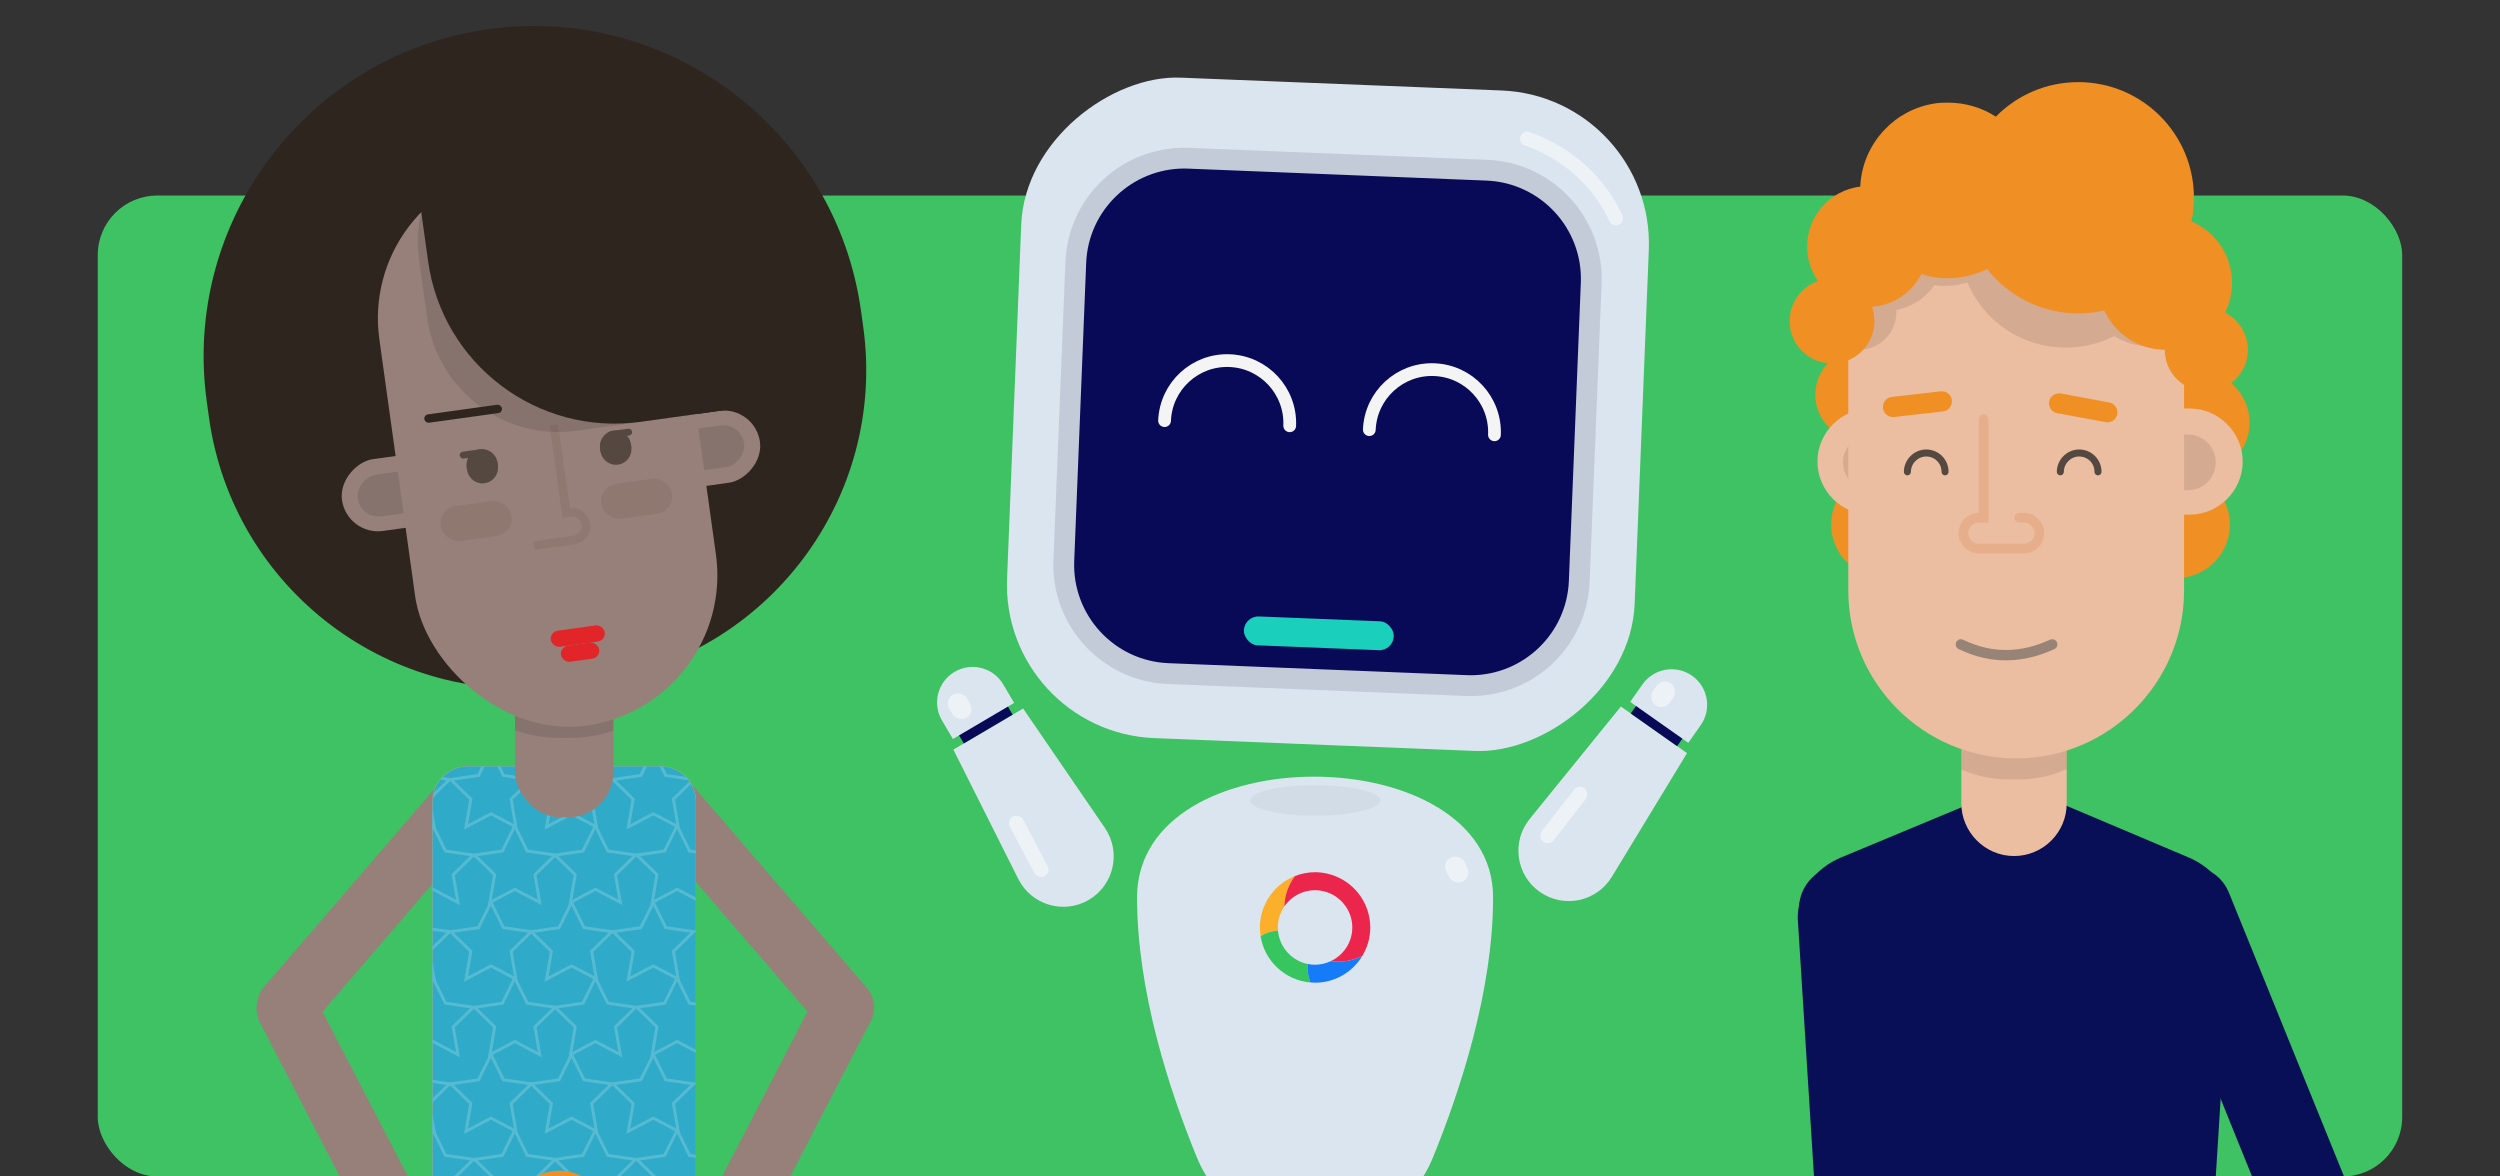<svg xmlns="http://www.w3.org/2000/svg" width="510" height="240" viewBox="0 0 510 240"><rect x="0" y="0" width="510" height="240" fill="#333333" stroke="none"/><defs><style>.cls-1{fill:#fcaf2a;}.cls-1,.cls-2,.cls-3,.cls-4,.cls-5,.cls-6,.cls-7,.cls-8,.cls-9,.cls-10,.cls-11,.cls-12,.cls-13,.cls-14,.cls-15,.cls-16,.cls-17,.cls-18,.cls-19,.cls-20,.cls-21,.cls-22,.cls-23,.cls-24,.cls-25{stroke-width:0px;}.cls-2{fill:#e22528;}.cls-26{stroke:#e6ae8a;stroke-width:1.97px;}.cls-26,.cls-4,.cls-27,.cls-28,.cls-29,.cls-30,.cls-31,.cls-32,.cls-33{fill:none;}.cls-26,.cls-27,.cls-28,.cls-29,.cls-30,.cls-32,.cls-33{stroke-miterlimit:10;}.cls-26,.cls-27,.cls-28,.cls-31,.cls-33{stroke-linecap:round;}.cls-34{clip-path:url(#clippath);}.cls-3{fill:#3fc263;}.cls-5{fill:#e5a680;}.cls-6{fill:#090f56;}.cls-27{stroke:#f4f4f5;stroke-width:2.6px;}.cls-7{fill:#ebbda1;}.cls-8{opacity:.04;}.cls-8,.cls-9,.cls-20{fill:#000;}.cls-35{clip-path:url(#clippath-1);}.cls-9{opacity:.1;}.cls-9,.cls-36{isolation:isolate;}.cls-28{stroke:#544841;stroke-width:1.43px;}.cls-10{fill:#2e251f;}.cls-11{fill:#544841;}.cls-12{fill:#157bf8;}.cls-13{fill:#eb254b;}.cls-14{fill:#080a58;}.cls-29{stroke:#8e786f;stroke-width:1.74px;}.cls-30{stroke:#56bbd2;stroke-width:.6px;}.cls-15,.cls-37{opacity:.5;}.cls-15,.cls-23{fill:#fff;}.cls-16{fill:#c3cbd9;}.cls-17{fill:#dbe5ef;}.cls-18{fill:#1acfbc;}.cls-19{fill:#8e786f;}.cls-20{mix-blend-mode:darken;opacity:.1;}.cls-21{fill:#f08f24;}.cls-22{fill:#2fabc9;}.cls-31{stroke:#978476;stroke-linejoin:round;stroke-width:2.11px;}.cls-24{fill:#968079;}.cls-32{stroke:#f09024;stroke-width:1.78px;}.cls-25{fill:#37c55f;}.cls-33{stroke:#ba8262;stroke-width:1.19px;}</style><clipPath id="clippath"><rect class="cls-4" width="510" height="240"/></clipPath><clipPath id="clippath-1"><path class="cls-4" d="M95.44,156.34h39.31c3.98,0,7.21,3.23,7.21,7.21v172.47h-53.73v-172.47c0-3.98,3.23-7.21,7.21-7.21Z"/></clipPath></defs><g class="cls-36"><g id="Calque_11_-_copie"><g class="cls-34"><rect class="cls-3" x="19.94" y="39.89" width="470.11" height="200.11" rx="12.14" ry="12.14"/><path class="cls-6" d="M346.29,260.17c1.57,3.41,5.68,4.98,9.09,3.41l46.83-21.49c3.41-1.57,4.98-5.68,3.41-9.09-1.57-3.41-5.68-4.98-9.09-3.41l-46.92,21.49c-3.41,1.57-4.89,5.68-3.32,9.09Z"/><path class="cls-6" d="M356.08,246.45l6.99,15.2,50.59-23.24c4.02-1.83,5.77-6.55,3.93-10.57l-.35-.7c-1.83-4.02-6.55-5.77-10.57-3.93l-50.59,23.24Z"/><path class="cls-6" d="M375.65,174.89l35.65-14.85,35.12,14.85c5.42,2.27,8.91,7.16,8.91,12.49l-6.55,104.06c-25.16,6.2-50.33,6.2-75.49,0l-6.55-104.06c-.09-5.33,3.41-10.22,8.91-12.49Z"/><path class="cls-21" d="M448.34,96.78c5.84,0,10.57-4.73,10.57-10.57s-4.73-10.57-10.57-10.57-10.57,4.73-10.57,10.57,4.73,10.57,10.57,10.57Z"/><path class="cls-21" d="M379.67,89.88c5.16,0,9.35-4.19,9.35-9.35s-4.19-9.35-9.35-9.35-9.35,4.19-9.35,9.35,4.19,9.35,9.35,9.35Z"/><path class="cls-21" d="M395.4,107c0,6.03-4.89,10.92-10.92,10.92s-10.92-4.89-10.92-10.92,4.89-10.92,10.92-10.92,10.92,4.89,10.92,10.92Z"/><path class="cls-21" d="M443.98,117.92c6.03,0,10.92-4.89,10.92-10.92s-4.89-10.92-10.92-10.92-10.92,4.89-10.92,10.92,4.89,10.92,10.92,10.92Z"/><path class="cls-7" d="M410.86,174.63c5.94,0,10.75-4.81,10.75-10.75v-16.51c0-5.94-4.81-10.75-10.75-10.75s-10.75,4.81-10.75,10.75v16.51c0,5.85,4.81,10.75,10.75,10.75Z"/><path class="cls-9" d="M410.07,136.62h1.66c5.5,0,9.87,5.68,9.87,12.67v7.6c-3.06,1.4-6.29,2.1-9.7,2.1h-2.27c-3.32,0-6.55-.7-9.52-2.01v-7.69c0-6.99,4.46-12.67,9.96-12.67Z"/><path class="cls-7" d="M419.07,94.16c0-5.94-4.89-10.83-10.83-10.83h-26.65c-5.94,0-10.83,4.89-10.83,10.83s4.89,10.83,10.83,10.83h26.65c5.94-.09,10.83-4.89,10.83-10.83Z"/><path class="cls-9" d="M409.46,94.33c0-3.15-2.53-5.68-5.68-5.68h-22.11c-3.15,0-5.68,2.53-5.68,5.68s2.53,5.68,5.68,5.68h22.11c3.06,0,5.68-2.53,5.68-5.68Z"/><path class="cls-7" d="M409.2,94.16c0-5.94,4.89-10.83,10.83-10.83h26.65c5.94,0,10.83,4.89,10.83,10.83s-4.89,10.83-10.83,10.83h-26.65c-5.94-.09-10.83-4.89-10.83-10.83Z"/><path class="cls-9" d="M452.01,94.33c0-3.15-2.53-5.68-5.68-5.68h-22.11c-3.15,0-5.68,2.53-5.68,5.68s2.53,5.68,5.68,5.68h22.11c3.15,0,5.68-2.53,5.68-5.68Z"/><path class="cls-7" d="M411.3,27.67c-18.87,0-34.25,15.38-34.25,34.25v58.54c0,18.87,15.38,34.25,34.25,34.25s34.25-15.38,34.25-34.25v-58.54c.09-18.79-15.38-34.25-34.25-34.25Z"/><path class="cls-26" d="M404.66,85.51v20.1h-.96c-1.75,0-3.15,1.4-3.15,3.15s1.4,3.15,3.15,3.15h9.17c1.75,0,3.15-1.4,3.15-3.15s-1.4-3.15-3.15-3.15h-.96"/><path class="cls-21" d="M429.56,86.12l-9.87-1.83c-1.14-.17-1.83-1.31-1.66-2.36.17-1.14,1.31-1.83,2.36-1.66l9.87,1.83c1.14.17,1.83,1.31,1.66,2.36-.17,1.14-1.22,1.83-2.36,1.66Z"/><path class="cls-21" d="M396.36,83.93l-9.96,1.14c-1.14.09-2.18-.7-2.27-1.83-.09-1.14.7-2.18,1.83-2.27l9.96-1.14c1.14-.09,2.18.7,2.27,1.83.09,1.14-.7,2.18-1.83,2.27Z"/><path class="cls-9" d="M442.49,44.01c-2.36-9.52-10.92-16.51-21.14-16.51-4.89,0-9.35,1.57-13.02,4.28-2.88-3.15-6.99-5.07-11.62-5.07-7.6,0-13.89,5.33-15.46,12.49-5.24,1.4-9.17,6.2-9.17,11.88,0,2.53.79,4.89,2.01,6.82-1.57,1.4-2.62,3.49-2.62,5.77,0,4.19,3.41,7.69,7.69,7.69s7.69-3.41,7.69-7.69v-.44c3.23-.61,5.94-2.45,7.78-5.07.7.09,1.4.17,2.18.17,1.57,0,3.06-.26,4.54-.7,3.32,7.86,11.01,13.28,20.1,13.28,3.58,0,6.9-.87,9.87-2.36,2.1,1.31,4.54,2.1,7.16,2.1,7.51,0,13.63-6.12,13.63-13.63-.09-6.12-4.11-11.27-9.61-13.02Z"/><path class="cls-21" d="M423.97,63.93c13.03,0,23.59-10.56,23.59-23.59s-10.56-23.59-23.59-23.59-23.59,10.56-23.59,23.59,10.56,23.59,23.59,23.59Z"/><path class="cls-21" d="M415.4,38.76c0,7.08-4.11,13.19-9.96,16.08-1.05.52-2.27.96-3.49,1.31-1.49.35-2.97.61-4.54.61-1.92,0-3.76-.26-5.42-.87-4.89-1.57-8.91-5.15-11.01-9.79-.87-1.92-1.4-4.02-1.49-6.2v-1.75c.17-4.46,2.01-8.56,4.89-11.62,2.71-2.88,6.29-4.81,10.31-5.42.87-.17,1.83-.17,2.71-.17,3.58,0,6.99,1.05,9.79,2.88,1.66,1.05,3.15,2.45,4.37,4.02.44.52.79,1.05,1.14,1.57,1.66,2.62,2.71,5.85,2.71,9.35Z"/><path class="cls-21" d="M455.33,57.72c0,7.51-6.12,13.63-13.63,13.63s-13.63-6.12-13.63-13.63,6.12-13.63,13.63-13.63,13.63,6.03,13.63,13.63Z"/><path class="cls-21" d="M450.09,79.83c4.68,0,8.48-3.79,8.48-8.48s-3.79-8.48-8.48-8.48-8.48,3.79-8.48,8.48,3.79,8.48,8.48,8.48Z"/><path class="cls-21" d="M373.73,74.15c4.78,0,8.65-3.87,8.65-8.65s-3.87-8.65-8.65-8.65-8.65,3.87-8.65,8.65,3.87,8.65,8.65,8.65Z"/><path class="cls-21" d="M393.3,50.3c0,6.82-5.5,12.32-12.32,12.32s-12.32-5.5-12.32-12.32,5.5-12.32,12.32-12.32,12.32,5.5,12.32,12.32Z"/><path class="cls-6" d="M406.4,261.39c4.46-1.83,6.55-6.9,4.81-11.27l-27.52-68.06c-1.83-4.46-6.9-6.55-11.27-4.81-4.46,1.83-6.55,6.9-4.81,11.27l27.52,68.06c1.75,4.46,6.82,6.55,11.27,4.81Z"/><path class="cls-6" d="M477.48,261.39c4.46-1.83,6.55-6.9,4.81-11.27l-27.61-68.06c-1.83-4.46-6.9-6.55-11.27-4.81-4.46,1.83-6.55,6.9-4.81,11.27l27.52,68.06c1.83,4.46,6.9,6.55,11.36,4.81Z"/><path class="cls-31" d="M418.65,131.46c-5.85,2.68-12.06,3.17-18.63,0"/><path class="cls-28" d="M396.79,96.25c0-2.18-1.75-3.84-3.84-3.84s-3.84,1.75-3.84,3.84"/><path class="cls-28" d="M427.99,96.25c0-2.18-1.75-3.84-3.84-3.84s-3.84,1.75-3.84,3.84"/><rect class="cls-24" x="64.33" y="196.69" width="12.35" height="64.47" rx="6.17" ry="6.17" transform="translate(238.43 399.75) rotate(152.61)"/><rect class="cls-24" x="70.71" y="149.47" width="12.35" height="69.12" rx="6.17" ry="6.17" transform="translate(15.11 373.67) rotate(-139.28)"/><rect class="cls-24" x="153.71" y="196.88" width="12.35" height="64.47" rx="6.17" ry="6.17" transform="translate(123.34 -47.87) rotate(27.39)"/><rect class="cls-24" x="147.46" y="149.47" width="12.35" height="69.12" rx="6.17" ry="6.17" transform="translate(-82.86 144.77) rotate(-40.72)"/><path class="cls-5" d="M95.32,156.34h39.55c3.92,0,7.11,3.19,7.11,7.11v102.94h-53.77v-102.94c0-3.92,3.19-7.11,7.11-7.11Z"/><path class="cls-33" d="M114.77,174.85c3.2,8.1-.81,17.35-8.92,20.55h0"/><path class="cls-33" d="M125.42,195.51c-7.99-3.47-11.7-12.84-8.23-20.84h0"/><path class="cls-22" d="M95.44,156.34h39.31c3.98,0,7.21,3.23,7.21,7.21v172.47h-53.73v-172.47c0-3.98,3.23-7.21,7.21-7.21Z"/><path class="cls-11" d="M106.33,28.65h3.6c19.34,0,35.04,15.7,35.04,35.04v1.8c0,20.33-16.51,36.84-36.84,36.84h0c-20.33,0-36.84-16.51-36.84-36.84v-1.8c0-19.34,15.7-35.04,35.04-35.04Z" transform="translate(224.26 115.43) rotate(172.07)"/><path class="cls-10" d="M105.62,5.32h6.59c35.36,0,64.07,28.71,64.07,64.07v3.29c0,37.18-30.19,67.37-67.37,67.37h0c-37.18,0-67.37-30.19-67.37-67.37v-3.29c0-35.36,28.71-64.07,64.07-64.07Z" transform="translate(226.81 129.64) rotate(172.07)"/><g class="cls-35"><polygon class="cls-30" points="83.48 153.05 86.02 158.19 91.7 159.02 87.59 163.02 88.56 168.68 83.48 166.01 78.4 168.68 79.37 163.02 75.26 159.02 80.94 158.19 83.48 153.05"/><polygon class="cls-30" points="100.16 153.05 102.7 158.19 108.38 159.02 104.27 163.02 105.24 168.68 100.16 166.01 95.08 168.68 96.05 163.02 91.94 159.02 97.62 158.19 100.16 153.05"/><polygon class="cls-30" points="88.34 168.46 90.88 173.61 96.56 174.43 92.45 178.44 93.42 184.09 88.34 181.42 83.26 184.09 84.23 178.44 80.12 174.43 85.8 173.61 88.34 168.46"/><polygon class="cls-30" points="105.02 168.46 107.56 173.61 113.24 174.43 109.13 178.44 110.1 184.09 105.02 181.42 99.94 184.09 100.91 178.44 96.8 174.43 102.48 173.61 105.02 168.46"/><polygon class="cls-30" points="116.59 153.05 119.13 158.19 124.81 159.02 120.7 163.02 121.67 168.68 116.59 166.01 111.51 168.68 112.48 163.02 108.38 159.02 114.05 158.19 116.59 153.05"/><polygon class="cls-30" points="133.27 153.05 135.81 158.19 141.49 159.02 137.38 163.02 138.35 168.68 133.27 166.01 128.19 168.68 129.16 163.02 125.05 159.02 130.73 158.19 133.27 153.05"/><polygon class="cls-30" points="121.46 168.46 124 173.61 129.67 174.43 125.57 178.44 126.54 184.09 121.46 181.42 116.38 184.09 117.35 178.44 113.24 174.43 118.92 173.61 121.46 168.46"/><polygon class="cls-30" points="138.13 168.46 140.67 173.61 146.35 174.43 142.24 178.44 143.21 184.09 138.13 181.42 133.05 184.09 134.02 178.44 129.91 174.43 135.59 173.61 138.13 168.46"/><polygon class="cls-30" points="83.48 184.09 86.02 189.24 91.7 190.06 87.59 194.07 88.56 199.72 83.48 197.05 78.4 199.72 79.37 194.07 75.26 190.06 80.94 189.24 83.48 184.09"/><polygon class="cls-30" points="100.16 184.09 102.7 189.24 108.38 190.06 104.27 194.07 105.24 199.72 100.16 197.05 95.08 199.72 96.05 194.07 91.94 190.06 97.62 189.24 100.16 184.09"/><polygon class="cls-30" points="88.34 199.51 90.88 204.65 96.56 205.48 92.45 209.48 93.42 215.14 88.34 212.47 83.26 215.14 84.23 209.48 80.12 205.48 85.8 204.65 88.34 199.51"/><polygon class="cls-30" points="105.02 199.51 107.56 204.65 113.24 205.48 109.13 209.48 110.1 215.14 105.02 212.47 99.94 215.14 100.91 209.48 96.8 205.48 102.48 204.65 105.02 199.51"/><polygon class="cls-30" points="116.59 184.09 119.13 189.24 124.81 190.06 120.7 194.07 121.67 199.72 116.59 197.05 111.51 199.72 112.48 194.07 108.38 190.06 114.05 189.24 116.59 184.09"/><polygon class="cls-30" points="133.27 184.09 135.81 189.24 141.49 190.06 137.38 194.07 138.35 199.72 133.27 197.05 128.19 199.72 129.16 194.07 125.05 190.06 130.73 189.24 133.27 184.09"/><polygon class="cls-30" points="121.46 199.51 124 204.65 129.67 205.48 125.57 209.48 126.54 215.14 121.46 212.47 116.38 215.14 117.35 209.48 113.24 205.48 118.92 204.65 121.46 199.51"/><polygon class="cls-30" points="138.13 199.51 140.67 204.65 146.35 205.48 142.24 209.48 143.21 215.14 138.13 212.47 133.05 215.14 134.02 209.48 129.91 205.48 135.59 204.65 138.13 199.51"/><polygon class="cls-30" points="83.48 215.14 86.02 220.28 91.7 221.11 87.59 225.11 88.56 230.77 83.48 228.1 78.4 230.77 79.37 225.11 75.26 221.11 80.94 220.28 83.48 215.14"/><polygon class="cls-30" points="100.16 215.14 102.7 220.28 108.38 221.11 104.27 225.11 105.24 230.77 100.16 228.1 95.08 230.77 96.05 225.11 91.94 221.11 97.62 220.28 100.16 215.14"/><polygon class="cls-30" points="88.34 230.55 90.88 235.7 96.56 236.52 92.45 240.53 93.42 246.18 88.34 243.51 83.26 246.18 84.23 240.53 80.12 236.52 85.8 235.7 88.34 230.55"/><polygon class="cls-30" points="105.02 230.55 107.56 235.7 113.24 236.52 109.13 240.53 110.1 246.18 105.02 243.51 99.94 246.18 100.91 240.53 96.8 236.52 102.48 235.7 105.02 230.55"/><polygon class="cls-30" points="116.59 215.14 119.13 220.28 124.81 221.11 120.7 225.11 121.67 230.77 116.59 228.1 111.51 230.77 112.48 225.11 108.38 221.11 114.05 220.28 116.59 215.14"/><polygon class="cls-30" points="133.27 215.14 135.81 220.28 141.49 221.11 137.38 225.11 138.35 230.77 133.27 228.1 128.19 230.77 129.16 225.11 125.05 221.11 130.73 220.28 133.27 215.14"/><polygon class="cls-30" points="121.46 230.55 124 235.7 129.67 236.52 125.57 240.53 126.54 246.18 121.46 243.51 116.38 246.18 117.35 240.53 113.24 236.52 118.92 235.7 121.46 230.55"/><polygon class="cls-30" points="138.13 230.55 140.67 235.7 146.35 236.52 142.24 240.53 143.21 246.18 138.13 243.51 133.05 246.18 134.02 240.53 129.91 236.52 135.59 235.7 138.13 230.55"/></g><rect class="cls-24" x="105.04" y="136.53" width="20.1" height="30.22" rx="9.26" ry="9.26"/><path class="cls-20" d="M115.88,134.16h-1.57c-5.12,0-9.26,4.15-9.26,9.26v5.56c2.85,1.01,5.91,1.56,9.1,1.56h2.1c3.11,0,6.1-.53,8.9-1.49v-5.63c0-5.12-4.15-9.26-9.26-9.26Z"/><rect class="cls-24" x="78.75" y="83.19" width="14.79" height="33.07" rx="7.4" ry="7.4" transform="translate(173.03 .65) rotate(82.07)"/><rect class="cls-20" x="81.28" y="87.25" width="8.59" height="25.39" rx="4.29" ry="4.29" transform="translate(172.75 1.39) rotate(82.07)"/><rect class="cls-24" x="131.25" y="75.88" width="14.79" height="33.07" rx="7.4" ry="7.4" transform="translate(66.25 242.48) rotate(-97.93)"/><rect class="cls-20" x="134.91" y="79.5" width="8.59" height="25.39" rx="4.29" ry="4.29" transform="translate(67.11 242.79) rotate(-97.93)"/><rect class="cls-24" x="80.73" y="33.73" width="61.95" height="114.85" rx="30.97" ry="30.97" transform="translate(234.93 166.02) rotate(172.07)"/><line class="cls-11" x1="115.16" y1="115.94" x2="115.16" y2="115.94"/><path class="cls-29" d="M112.98,86.66l2.51,18.01h0s.84-.12.84-.12c1.54-.21,2.97.87,3.19,2.41h0c.21,1.54-.87,2.97-2.41,3.19l-8.21,1.14"/><path class="cls-20" d="M86.22,24.66h35.87c14.92,0,27.03,12.11,27.03,27.03v12.39c0,12.96-10.52,23.49-23.49,23.49h-.81c-21.31,0-38.61-17.3-38.61-38.61v-24.29h0Z" transform="translate(241.97 95.45) rotate(172.07)"/><path class="cls-10" d="M87.98,24.42h24.51c21.19,0,38.39,17.2,38.39,38.39v14.5c0,5.52-4.49,10.01-10.01,10.01h-25.29c-15.23,0-27.6-12.37-27.6-27.6V24.42h0Z" transform="translate(245.44 94.72) rotate(172.07)"/><rect class="cls-10" x="86.49" y="83.55" width="15.98" height="1.72" rx=".86" ry=".86" transform="translate(199.7 154.97) rotate(172.07)"/><rect class="cls-10" x="118.44" y="79.1" width="15.98" height="1.72" rx=".86" ry=".86" transform="translate(262.69 141.7) rotate(172.07)"/><rect class="cls-19" x="89.83" y="102.71" width="14.6" height="7.2" rx="3.6" ry="3.6" transform="translate(208 198.19) rotate(172.07)"/><rect class="cls-19" x="122.57" y="98.14" width="14.6" height="7.2" rx="3.6" ry="3.6" transform="translate(272.54 184.59) rotate(172.07)"/><path class="cls-11" d="M95.42,94.57h6.35v.85c0,1.75-1.42,3.17-3.17,3.17h0c-1.75,0-3.17-1.42-3.17-3.17v-.85h0Z" transform="translate(-12.39 14.53) rotate(-7.93)"/><path class="cls-11" d="M122.63,90.78h6.35v.85c0,1.75-1.42,3.17-3.17,3.17h0c-1.75,0-3.17-1.42-3.17-3.17v-.85h0Z" transform="translate(-11.6 18.25) rotate(-7.93)"/><path class="cls-11" d="M122.22,87.85h6.35v.85c0,1.75-1.42,3.17-3.17,3.17h0c-1.75,0-3.17-1.42-3.17-3.17v-.85h0Z" transform="translate(261.99 161.55) rotate(172.07)"/><path class="cls-11" d="M95.02,91.64h6.35v.85c0,1.75-1.42,3.17-3.17,3.17h0c-1.75,0-3.17-1.42-3.17-3.17v-.85h0Z" transform="translate(208.36 172.85) rotate(172.07)"/><circle class="cls-32" cx="114.08" cy="248.75" r="9.04"/><rect class="cls-2" x="112.31" y="128.13" width="11.11" height="3.31" rx="1.65" ry="1.65" transform="translate(252.51 242.05) rotate(172.07)"/><rect class="cls-2" x="114.37" y="131.4" width="7.88" height="3.31" rx="1.65" ry="1.65" transform="translate(253.87 248.51) rotate(172.07)"/><rect class="cls-11" x="93.75" y="91.89" width="5" height="1.41" rx=".7" ry=".7" transform="translate(-11.86 14.17) rotate(-7.93)"/><rect class="cls-11" x="123.99" y="87.68" width="5" height="1.41" rx=".7" ry=".7" transform="translate(-10.99 18.31) rotate(-7.93)"/><path class="cls-17" d="M231.96,183.08c0-33.12,72.63-32.59,72.63,0,0,19.03-6.71,39.43-12.3,53.11-3.98,9.75-13.51,16.1-24.05,16.1h0c-10.58,0-20.08-6.42-24.09-16.21-5.57-13.59-12.19-33.79-12.19-53Z"/><rect class="cls-15" x="295.1" y="174.62" width="4.17" height="5.45" rx="2.08" ry="2.08" transform="translate(642.11 205.65) rotate(153.86)"/><ellipse class="cls-8" cx="268.28" cy="163.29" rx="13.27" ry="3.12"/><path class="cls-17" d="M208.71,144.54l-14.22,8.38,13.25,26.4c2.67,5.32,9.28,7.26,14.4,4.24h0c5.12-3.02,6.62-9.75,3.26-14.66l-16.69-24.37Z"/><rect class="cls-15" x="208.34" y="165.75" width="3.06" height="13.78" rx="1.53" ry="1.53" transform="translate(-56.28 117.73) rotate(-27.78)"/><path class="cls-14" d="M196.62,151.66l9.96-5.87-2.94-4.98c-1.62-2.75-5.17-3.67-7.92-2.04h0c-2.75,1.62-3.67,5.17-2.04,7.92l2.94,4.98Z"/><path class="cls-17" d="M190.43,136.26h14.49v4.38c0,4-3.25,7.25-7.25,7.25h0c-4,0-7.25-3.25-7.25-7.25v-4.38h0Z" transform="translate(440.12 164.07) rotate(149.48)"/><rect class="cls-15" x="193.69" y="141.34" width="4.17" height="5.45" rx="2.08" ry="2.08" transform="translate(-46.04 119.39) rotate(-30.52)"/><path class="cls-17" d="M344.15,153.64l-13.49-9.51-18.61,22.94c-3.75,4.62-2.8,11.45,2.06,14.87h0c4.86,3.43,11.61,2.02,14.7-3.06l15.34-25.24Z"/><rect class="cls-15" x="317.48" y="159.38" width="3.06" height="13.78" rx="1.53" ry="1.53" transform="translate(169.49 -160.93) rotate(37.91)"/><path class="cls-14" d="M332.68,145.56l9.45,6.66,3.33-4.73c1.84-2.61,1.21-6.22-1.4-8.06h0c-2.61-1.84-6.22-1.21-8.06,1.4l-3.33,4.73Z"/><path class="cls-17" d="M334.6,136.77h14.49v4.38c0,4-3.25,7.25-7.25,7.25h0c-4,0-7.25-3.25-7.25-7.25v-4.38h0Z" transform="translate(539.14 456.06) rotate(-144.83)"/><rect class="cls-15" x="337.16" y="138.94" width="4.17" height="5.45" rx="2.08" ry="2.08" transform="translate(143.56 -169.56) rotate(35.17)"/><path class="cls-25" d="M257.17,190.98s-.04.03-.06.04c.02,0,.05.02.07.03,0-.02,0-.04-.01-.07Z"/><path class="cls-4" d="M267.24,200.42s.05,0,.08,0c-.01-.03-.02-.06-.03-.09-.02.03-.03.06-.05.09Z"/><path class="cls-1" d="M260.68,189.2c0-1.6.5-3.08,1.34-4.3.07-2.31.86-4.44,2.15-6.18-4.18,1.65-7.15,5.72-7.15,10.48,0,.61.06,1.2.15,1.78,1.05-.68,2.28-1.07,3.55-1.12-.02-.22-.03-.43-.03-.65Z"/><path class="cls-25" d="M266.71,196.64c-2.59-.54-4.68-2.41-5.57-4.85-.22-.61-.37-1.26-.43-1.93-1.27.05-2.49.45-3.55,1.12,0,.02,0,.04.01.07.83,5,4.95,8.9,10.07,9.37.02-.03.03-.06.05-.09-.41-1.17-.62-2.42-.58-3.69Z"/><path class="cls-12" d="M272.95,196.18c-.49,0-.98-.04-1.45-.11-.98.46-2.07.73-3.22.73-.05,0-.1,0-.15,0-.48,0-.96-.06-1.42-.16-.04,1.27.16,2.52.58,3.69.01.03.02.06.03.09.32.03.63.05.96.05,4.1,0,7.69-2.21,9.66-5.5-1.5.77-3.19,1.21-4.99,1.21Z"/><path class="cls-13" d="M279.36,187.26c-.77-4.43-4.14-7.97-8.48-9.01-.84-.2-1.71-.32-2.61-.32-1.45,0-2.84.29-4.11.79-1.29,1.74-2.08,3.86-2.15,6.18,1.37-1.99,3.66-3.3,6.26-3.3,1.09,0,2.13.24,3.07.65,2,.89,3.55,2.62,4.2,4.74.21.7.33,1.44.33,2.21,0,3.04-1.8,5.66-4.38,6.87.48.06.96.11,1.45.11,1.8,0,3.49-.44,4.99-1.21,1.01-1.69,1.61-3.66,1.61-5.77,0-.66-.07-1.31-.18-1.94Z"/><rect class="cls-17" x="203.46" y="20.44" width="134.84" height="128.13" rx="31.3" ry="31.3" transform="translate(366.16 -182.77) rotate(92.29)"/><g class="cls-37"><path class="cls-23" d="M329.59,45.97c-.52-.02-1.02-.33-1.25-.84-3.28-7.13-9.58-12.77-17.3-15.47-.75-.26-1.15-1.09-.88-1.84.26-.75,1.09-1.14,1.84-.89,8.45,2.95,15.36,9.15,18.96,16.99.33.72.02,1.58-.71,1.91-.21.1-.44.14-.66.13Z"/></g><path class="cls-14" d="M300.01,139.87c-.3,0-.6,0-.9-.02l-60.8-2.44c-12.23-.49-21.77-10.83-21.28-23.06l2.44-60.8c.48-11.94,10.21-21.3,22.16-21.3.3,0,.6,0,.9.02l60.8,2.44c5.92.24,11.4,2.77,15.42,7.12,4.02,4.36,6.1,10.02,5.87,15.94l-2.44,60.8c-.48,11.94-10.21,21.3-22.16,21.3Z"/><path class="cls-16" d="M241.62,34.38c.27,0,.54,0,.82.02l60.8,2.44c11.07.44,19.69,9.78,19.25,20.85l-2.44,60.8c-.43,10.8-9.32,19.26-20.04,19.26-.27,0-.54,0-.82-.02l-60.8-2.44c-11.07-.44-19.69-9.78-19.25-20.85l2.44-60.8c.43-10.8,9.33-19.26,20.04-19.26M241.62,30.14v4.24-4.24h0c-13.09,0-23.75,10.25-24.28,23.34l-2.44,60.8c-.54,13.39,9.92,24.73,23.32,25.26l60.8,2.44c.33.01.66.02.99.02,13.09,0,23.75-10.25,24.28-23.34l2.44-60.8c.54-13.39-9.92-24.73-23.32-25.26l-60.8-2.44c-.33-.01-.66-.02-.99-.02h0Z"/><rect class="cls-18" x="253.73" y="126.27" width="30.6" height="5.9" rx="2.95" ry="2.95" transform="translate(5.39 -10.67) rotate(2.29)"/><path class="cls-27" d="M279.34,87.65c.29-7.05,6.24-12.53,13.29-12.24,7.05.29,12.53,6.24,12.24,13.29"/><path class="cls-27" d="M237.57,85.81c.29-7.05,6.24-12.53,13.29-12.24,7.05.29,12.53,6.24,12.24,13.29"/></g></g></g></svg>